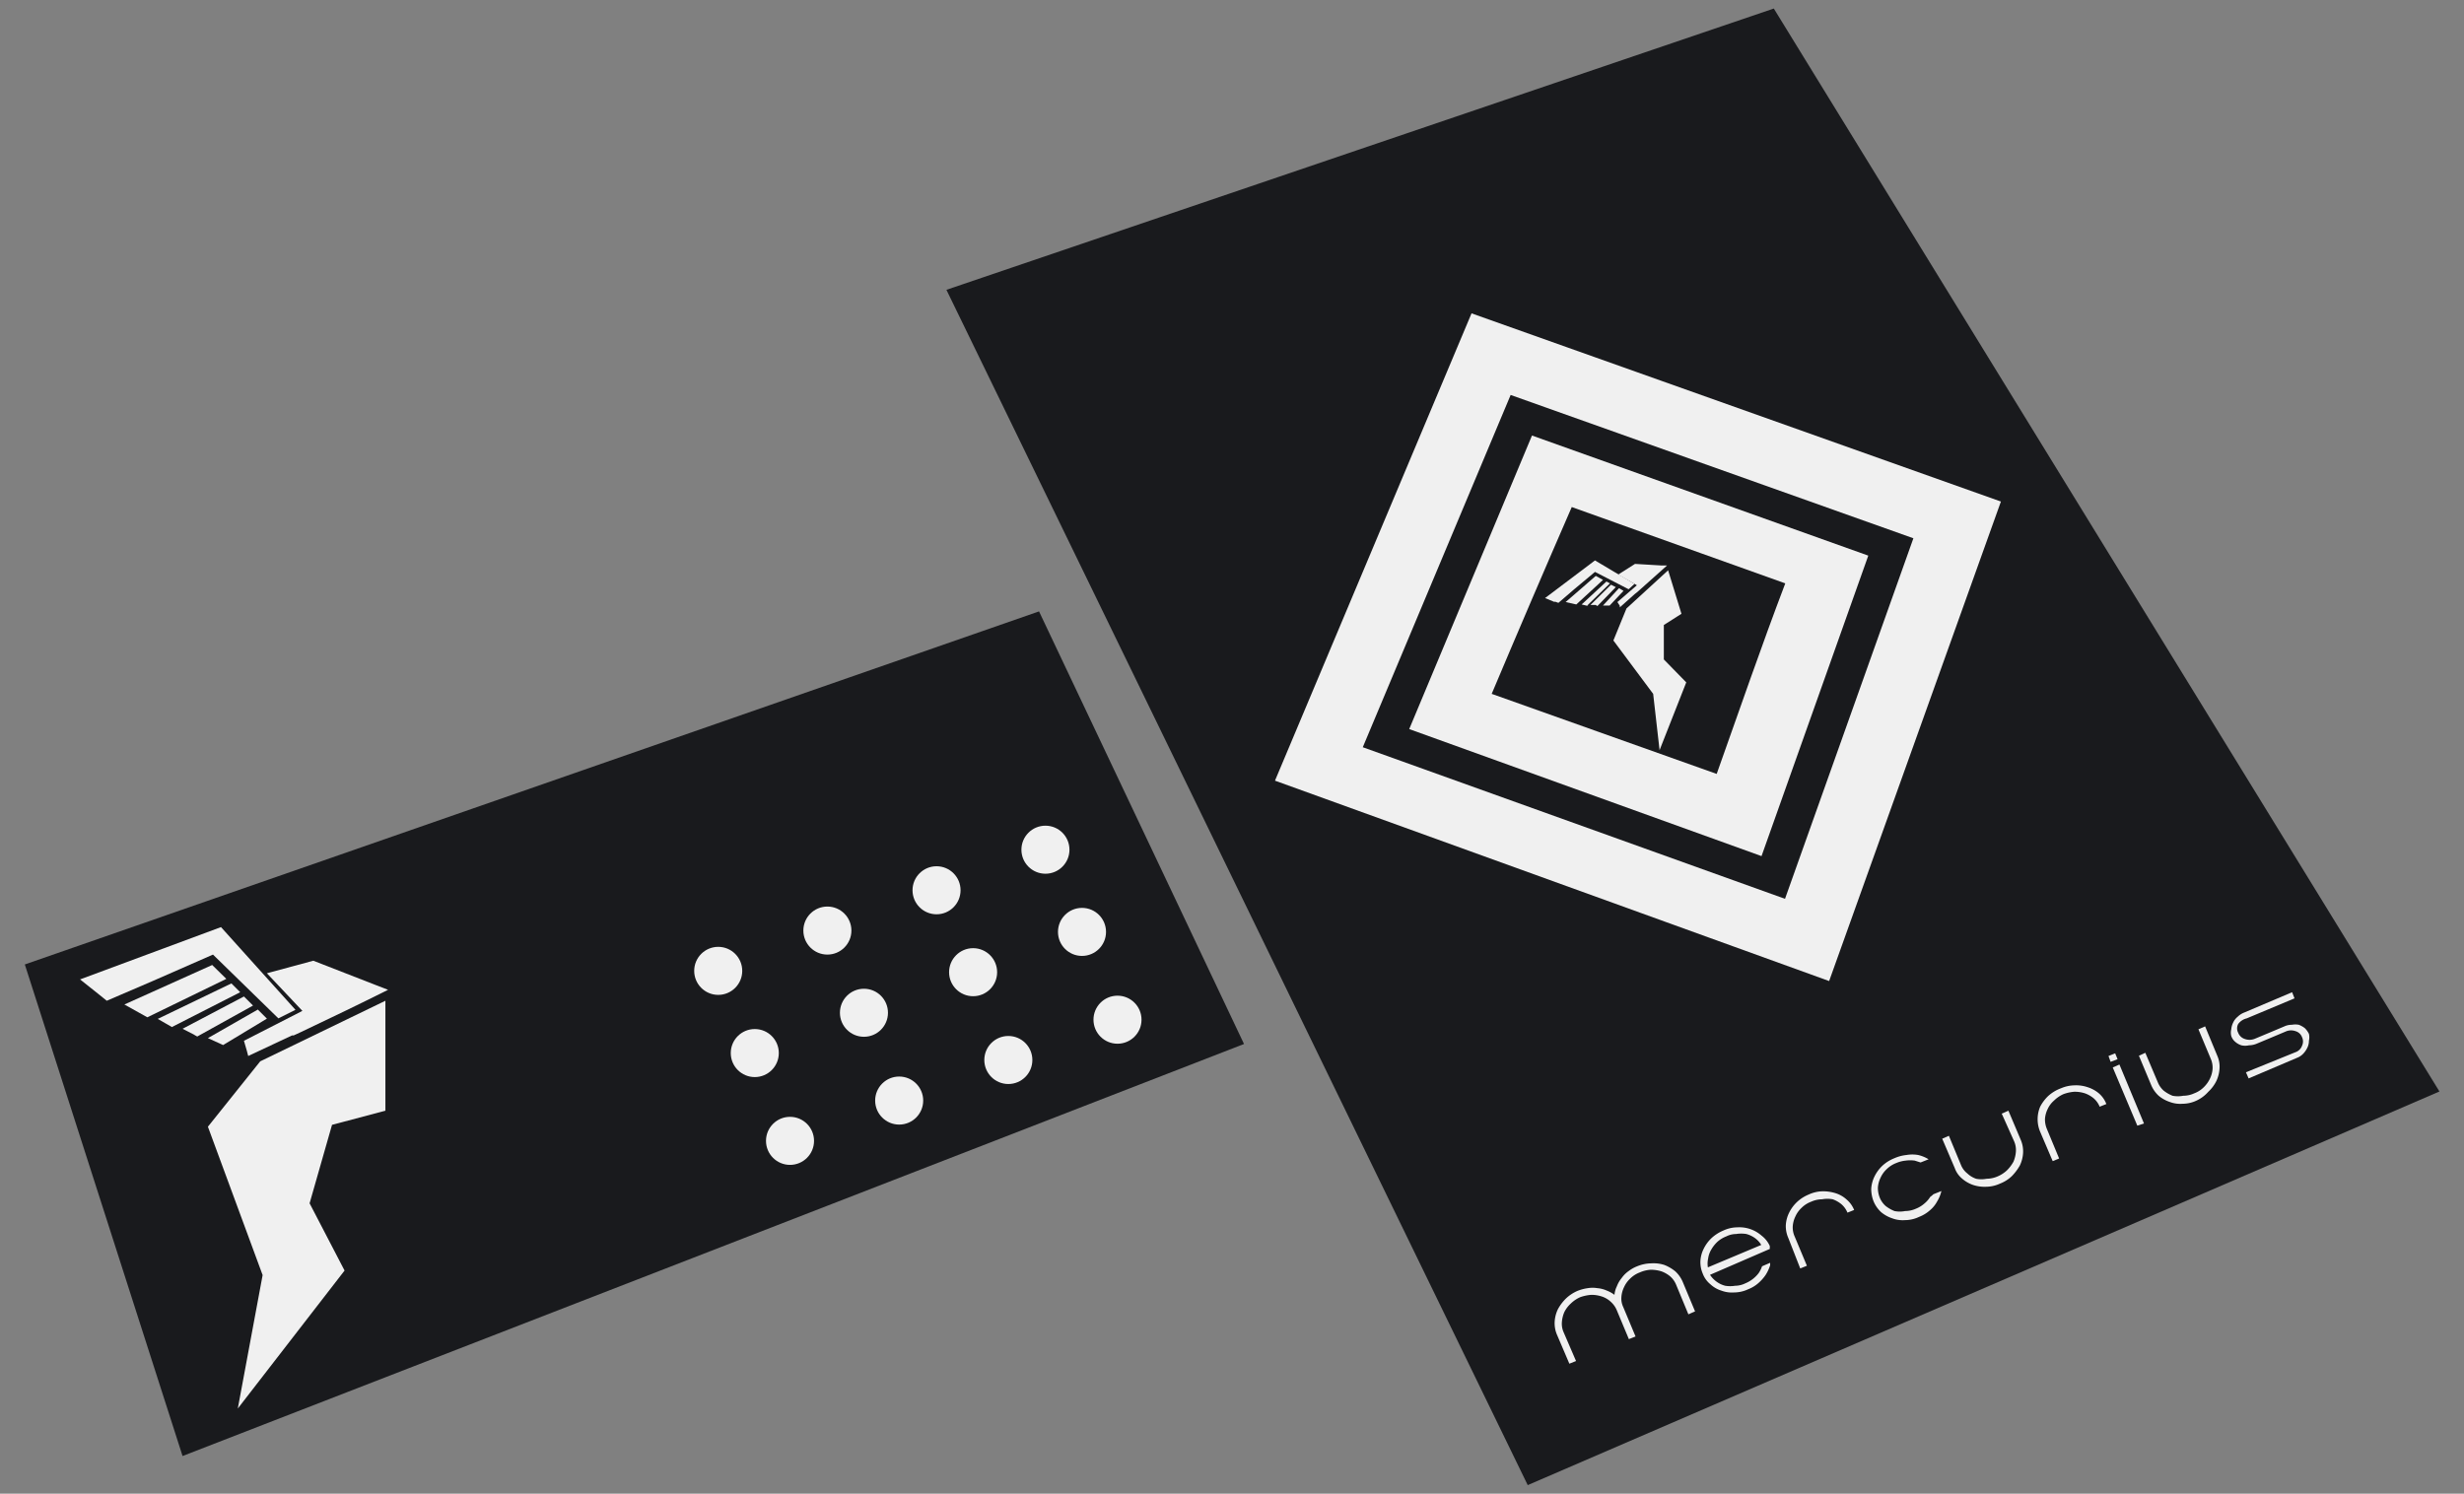 <?xml version="1.0" encoding="UTF-8"?> <svg xmlns="http://www.w3.org/2000/svg" id="Слой_1" data-name="Слой 1" viewBox="0 0 92.32 55.97"><rect x="0" y="0" width="92.32" height="55.97" fill="#808080" stroke="none"/> <defs> <style>.cls-1{fill:#191a1d;}.cls-2,.cls-3{fill:#f0f0f0;}.cls-3{stroke:#f0f0f0;stroke-miterlimit:10;stroke-width:2px;}</style> </defs> <title>frrm</title> <path class="cls-1" d="M91.4,40.9,57.24,55.65,35.46,10.86,66.46.32Z"></path> <path class="cls-1" d="M67.59,35.1,51.77,29.38q2.77-6.6,5.53-13.2l15.1,5.38Z"></path> <path class="cls-1" d="M46.61,39.12,6.84,54.56.93,36.14l38-13.23Z"></path> <circle class="cls-2" cx="26.91" cy="36.38" r="0.9"></circle> <circle class="cls-2" cx="31" cy="34.87" r="0.9"></circle> <circle class="cls-2" cx="35.09" cy="33.36" r="0.9"></circle> <circle class="cls-2" cx="39.17" cy="31.84" r="0.9"></circle> <circle class="cls-2" cx="28.28" cy="39.46" r="0.9"></circle> <circle class="cls-2" cx="32.37" cy="37.95" r="0.9"></circle> <circle class="cls-2" cx="36.46" cy="36.43" r="0.9"></circle> <circle class="cls-2" cx="40.54" cy="34.92" r="0.9"></circle> <circle class="cls-2" cx="29.6" cy="42.75" r="0.9"></circle> <circle class="cls-2" cx="33.69" cy="41.24" r="0.9"></circle> <circle class="cls-2" cx="37.78" cy="39.72" r="0.9"></circle> <circle class="cls-2" cx="41.87" cy="38.21" r="0.9"></circle> <polygon class="cls-2" points="4.66 37.64 5.52 38.12 8.48 36.68 7.95 36.16 4.66 37.64"></polygon> <path class="cls-2" d="M6.45,38.48h0L9,37.18l-.07-.07h0l-.26-.26L5.91,38.18l.54.31Z"></path> <path class="cls-2" d="M7.79,42.22l2.05,5.56-.93,5,4-5.17L11.6,45.09l.84-2.94,2-.53V37.5L9.75,39.77Z"></path> <path class="cls-2" d="M9.14,39l.11.38h0l.05.19,1.64-.77.06,0,.24-.11c1.12-.53,2.22-1.06,3.3-1.6l-.44-.17h0L11.74,36,10,36.47l1.33,1.41Z"></path> <path class="cls-2" d="M7.3,38.79l.09.05h0l2.09-1.16-.34-.34-2.3,1.21.43.22h0Z"></path> <path class="cls-2" d="M10,38.17l-.34-.34L7.79,38.9l.57.26Z"></path> <path class="cls-2" d="M3.74,37.29,4,37.5l1.7-.73,2.28-1,2.45,2.39.64-.32-2.79-3.1L3,36.7l.74.59Z"></path> <path class="cls-3" d="M67.93,35.48,49.1,28.67Q52.4,20.81,55.69,13l18,6.4Z"></path> <path class="cls-1" d="M66.88,33.68,51.06,28l5.54-13.2,15.09,5.37Q69.29,26.91,66.88,33.68Z"></path> <path class="cls-2" d="M66,32.08,52.8,27.32l4.6-11L70,20.82Q68,26.45,66,32.08Z"></path> <path class="cls-1" d="M64.32,29,55.89,26q1.48-3.51,3-7l8,2.86C66,24.2,65.17,26.61,64.32,29Z"></path> <polygon class="cls-2" points="58.66 22.56 59.06 22.65 60.06 21.73 59.79 21.58 58.66 22.56"></polygon> <path class="cls-2" d="M59.47,22.69h0l.85-.83,0,0h0l-.13-.07-.93.86.25.06Z"></path> <path class="cls-2" d="M60.45,24l1.49,2,.24,2.11,1-2.54-.84-.86V23.42L63,23l-.5-1.63L60.94,22.8Z"></path> <path class="cls-2" d="M60.6,22.56l.09.14h0l0,.06.56-.5,0,0,.09-.07,1.12-1h-.2l-1-.06-.63.4.7.4Z"></path> <path class="cls-2" d="M59.85,22.71h0l.69-.71-.18-.09-.77.76.2,0h0Z"></path> <path class="cls-2" d="M60.83,22.14l-.17-.1-.6.65.25,0Z"></path> <path class="cls-2" d="M58.25,22.54l.14.05.58-.5.79-.66,1.26.65.22-.2L59.76,21l-1.87,1.41.36.15Z"></path> <path class="cls-2" d="M61.34,47.45a1.44,1.44,0,0,1,.53-.11,1.32,1.32,0,0,1,.49.06,1.52,1.52,0,0,1,.41.24,1.15,1.15,0,0,1,.28.4l.46,1.1-.25.11-.46-1.11a.84.84,0,0,0-.22-.31,1.09,1.09,0,0,0-.33-.19,1.34,1.34,0,0,0-.4-.06,1.17,1.17,0,0,0-.41.1,1,1,0,0,0-.36.23,1,1,0,0,0-.23.32,1,1,0,0,0-.1.37.74.74,0,0,0,.07.38l.46,1.1-.25.1-.46-1.1a.87.87,0,0,0-.23-.31.89.89,0,0,0-.33-.19,1.23,1.23,0,0,0-.39-.06,1.58,1.58,0,0,0-.42.09,1.21,1.21,0,0,0-.35.24,1.08,1.08,0,0,0-.24.32,1.18,1.18,0,0,0-.09.37.78.78,0,0,0,.06.37L59.05,51l-.25.1L58.33,50a1.1,1.1,0,0,1-.08-.48,1.25,1.25,0,0,1,.12-.46,1.68,1.68,0,0,1,.3-.4,1.46,1.46,0,0,1,.44-.29,1.64,1.64,0,0,1,.38-.1,1.09,1.09,0,0,1,.36,0,1.06,1.06,0,0,1,.35.09,1.18,1.18,0,0,1,.29.16.9.9,0,0,1,.09-.32,1.09,1.09,0,0,1,.18-.31,1.07,1.07,0,0,1,.26-.26A1.32,1.32,0,0,1,61.34,47.45Z"></path> <path class="cls-2" d="M66.31,46.8l0-.11A1,1,0,0,0,66,46.3a1.26,1.26,0,0,0-.9-.31,1.28,1.28,0,0,0-.53.12,1.51,1.51,0,0,0-.45.29,1.41,1.41,0,0,0-.29.4,1.16,1.16,0,0,0-.12.46,1.09,1.09,0,0,0,.09.47.93.93,0,0,0,.28.39,1.06,1.06,0,0,0,.41.24,1.12,1.12,0,0,0,.49.07,1.23,1.23,0,0,0,.52-.12,1.25,1.25,0,0,0,.37-.22,1.64,1.64,0,0,0,.28-.31,1.49,1.49,0,0,0,.17-.36.3.3,0,0,0,0-.1l-.3.13a1.05,1.05,0,0,1-.13.26,1.21,1.21,0,0,1-.5.38.88.88,0,0,1-.38.09,1.14,1.14,0,0,1-.37,0,.94.94,0,0,1-.32-.15,1,1,0,0,1-.25-.26ZM64,47.16a.87.87,0,0,1,.12-.34,1.22,1.22,0,0,1,.23-.29,1.08,1.08,0,0,1,.33-.2.84.84,0,0,1,.37-.09,1.2,1.2,0,0,1,.38,0,1,1,0,0,1,.32.15.85.85,0,0,1,.24.26l-2,.84A.87.87,0,0,1,64,47.16Z"></path> <path class="cls-2" d="M67.77,44.76a1.31,1.31,0,0,1,.51-.12,1.57,1.57,0,0,1,.49.07,1.1,1.1,0,0,1,.42.24,1,1,0,0,1,.28.39l-.25.1a.84.84,0,0,0-.22-.31,1.09,1.09,0,0,0-.33-.19,1.07,1.07,0,0,0-.4,0,1,1,0,0,0-.41.09,1,1,0,0,0-.36.23,1,1,0,0,0-.23.32,1,1,0,0,0-.1.37.83.83,0,0,0,.07.38l.46,1.1-.25.1L67,46.38a1.09,1.09,0,0,1-.09-.47,1.21,1.21,0,0,1,.12-.46,1.41,1.41,0,0,1,.29-.4A1.44,1.44,0,0,1,67.77,44.76Z"></path> <path class="cls-2" d="M72.44,44.75l.3-.12h0a1.34,1.34,0,0,1-.16.39,1.13,1.13,0,0,1-.28.34,1.33,1.33,0,0,1-.4.24,1.23,1.23,0,0,1-.52.12,1.12,1.12,0,0,1-.49-.07,1.27,1.27,0,0,1-.41-.23,1.15,1.15,0,0,1-.28-.4,1.27,1.27,0,0,1-.09-.47,1.21,1.21,0,0,1,.12-.46,1.41,1.41,0,0,1,.29-.4,1.44,1.44,0,0,1,.46-.29,1.5,1.5,0,0,1,.45-.12,1.29,1.29,0,0,1,.44,0,1.34,1.34,0,0,1,.39.16l0,0-.3.12-.22-.07a1.27,1.27,0,0,0-.34,0,1.21,1.21,0,0,0-.35.09,1.05,1.05,0,0,0-.36.23,1,1,0,0,0-.23.32,1,1,0,0,0-.1.37,1,1,0,0,0,.07.38.84.84,0,0,0,.22.31,1.35,1.35,0,0,0,.33.19,1,1,0,0,0,.4,0,1,1,0,0,0,.41-.09,1.08,1.08,0,0,0,.31-.19,1,1,0,0,0,.22-.25A.93.93,0,0,0,72.44,44.75Z"></path> <path class="cls-2" d="M74.94,44.35a1.28,1.28,0,0,1-.53.12,1.35,1.35,0,0,1-.49-.07,1.23,1.23,0,0,1-.41-.24.91.91,0,0,1-.27-.39l-.47-1.1.25-.11.46,1.11a.76.76,0,0,0,.23.3.91.91,0,0,0,.33.2,1,1,0,0,0,.39,0,1.06,1.06,0,0,0,.42-.09,1.18,1.18,0,0,0,.35-.23,1.41,1.41,0,0,0,.24-.32,1.18,1.18,0,0,0,.09-.37.82.82,0,0,0-.06-.38L75,41.73l.25-.11.47,1.11a1.09,1.09,0,0,1,.08.47,1.26,1.26,0,0,1-.12.47,1.9,1.9,0,0,1-.3.4A1.33,1.33,0,0,1,74.94,44.35Z"></path> <path class="cls-2" d="M77.22,40.78a1.34,1.34,0,0,1,.51-.11,1.32,1.32,0,0,1,.49.07,1.22,1.22,0,0,1,.42.23,1,1,0,0,1,.28.4l-.25.1a.84.84,0,0,0-.22-.31,1.09,1.09,0,0,0-.33-.19,1.25,1.25,0,0,0-.4-.06,1.51,1.51,0,0,0-.41.09,1.21,1.21,0,0,0-.35.24.93.93,0,0,0-.24.32,1,1,0,0,0-.1.37.94.94,0,0,0,.07.37l.46,1.11-.24.1-.47-1.1a1.21,1.21,0,0,1,0-.94,1.55,1.55,0,0,1,.3-.4A1.45,1.45,0,0,1,77.22,40.78Z"></path> <path class="cls-2" d="M79.08,39.79,79,39.57l.25-.1.09.22Zm1,2.39L79.16,40l.25-.11.92,2.21Z"></path> <path class="cls-2" d="M82.3,41.24a1.23,1.23,0,0,1-.52.12,1.12,1.12,0,0,1-.49-.07,1.27,1.27,0,0,1-.41-.23,1.15,1.15,0,0,1-.28-.4l-.46-1.1.24-.11.47,1.11a.84.84,0,0,0,.22.31,1.35,1.35,0,0,0,.33.19,1.07,1.07,0,0,0,.4,0,1,1,0,0,0,.41-.09,1,1,0,0,0,.36-.23,1.12,1.12,0,0,0,.23-.32,1,1,0,0,0,.1-.37.83.83,0,0,0-.07-.38l-.46-1.1.25-.11.46,1.11a1,1,0,0,1,.08.47,1.26,1.26,0,0,1-.12.47,1.4,1.4,0,0,1-.3.4A1.33,1.33,0,0,1,82.3,41.24Z"></path> <path class="cls-2" d="M83.86,38.37a.35.35,0,0,0,0,.33.39.39,0,0,0,.24.23.53.53,0,0,0,.37,0l.55-.23.57-.24a.67.67,0,0,1,.28-.06.74.74,0,0,1,.26,0,.86.86,0,0,1,.23.13.8.8,0,0,1,.15.21.59.59,0,0,1,0,.26.58.58,0,0,1-.06.26.86.86,0,0,1-.15.22.63.63,0,0,1-.24.16l-1.81.77-.1-.23L86,39.43a.4.4,0,0,0,.25-.24.38.38,0,0,0,0-.33.37.37,0,0,0-.24-.22.5.5,0,0,0-.34,0l-.57.24-.55.23a.79.79,0,0,1-.29.06.64.64,0,0,1-.28,0,.65.65,0,0,1-.23-.13.48.48,0,0,1-.15-.22.53.53,0,0,1,0-.25.72.72,0,0,1,.07-.25.6.6,0,0,1,.17-.22.72.72,0,0,1,.25-.16l1.79-.76.09.23-1.79.75A.56.56,0,0,0,83.86,38.37Z"></path> </svg> 